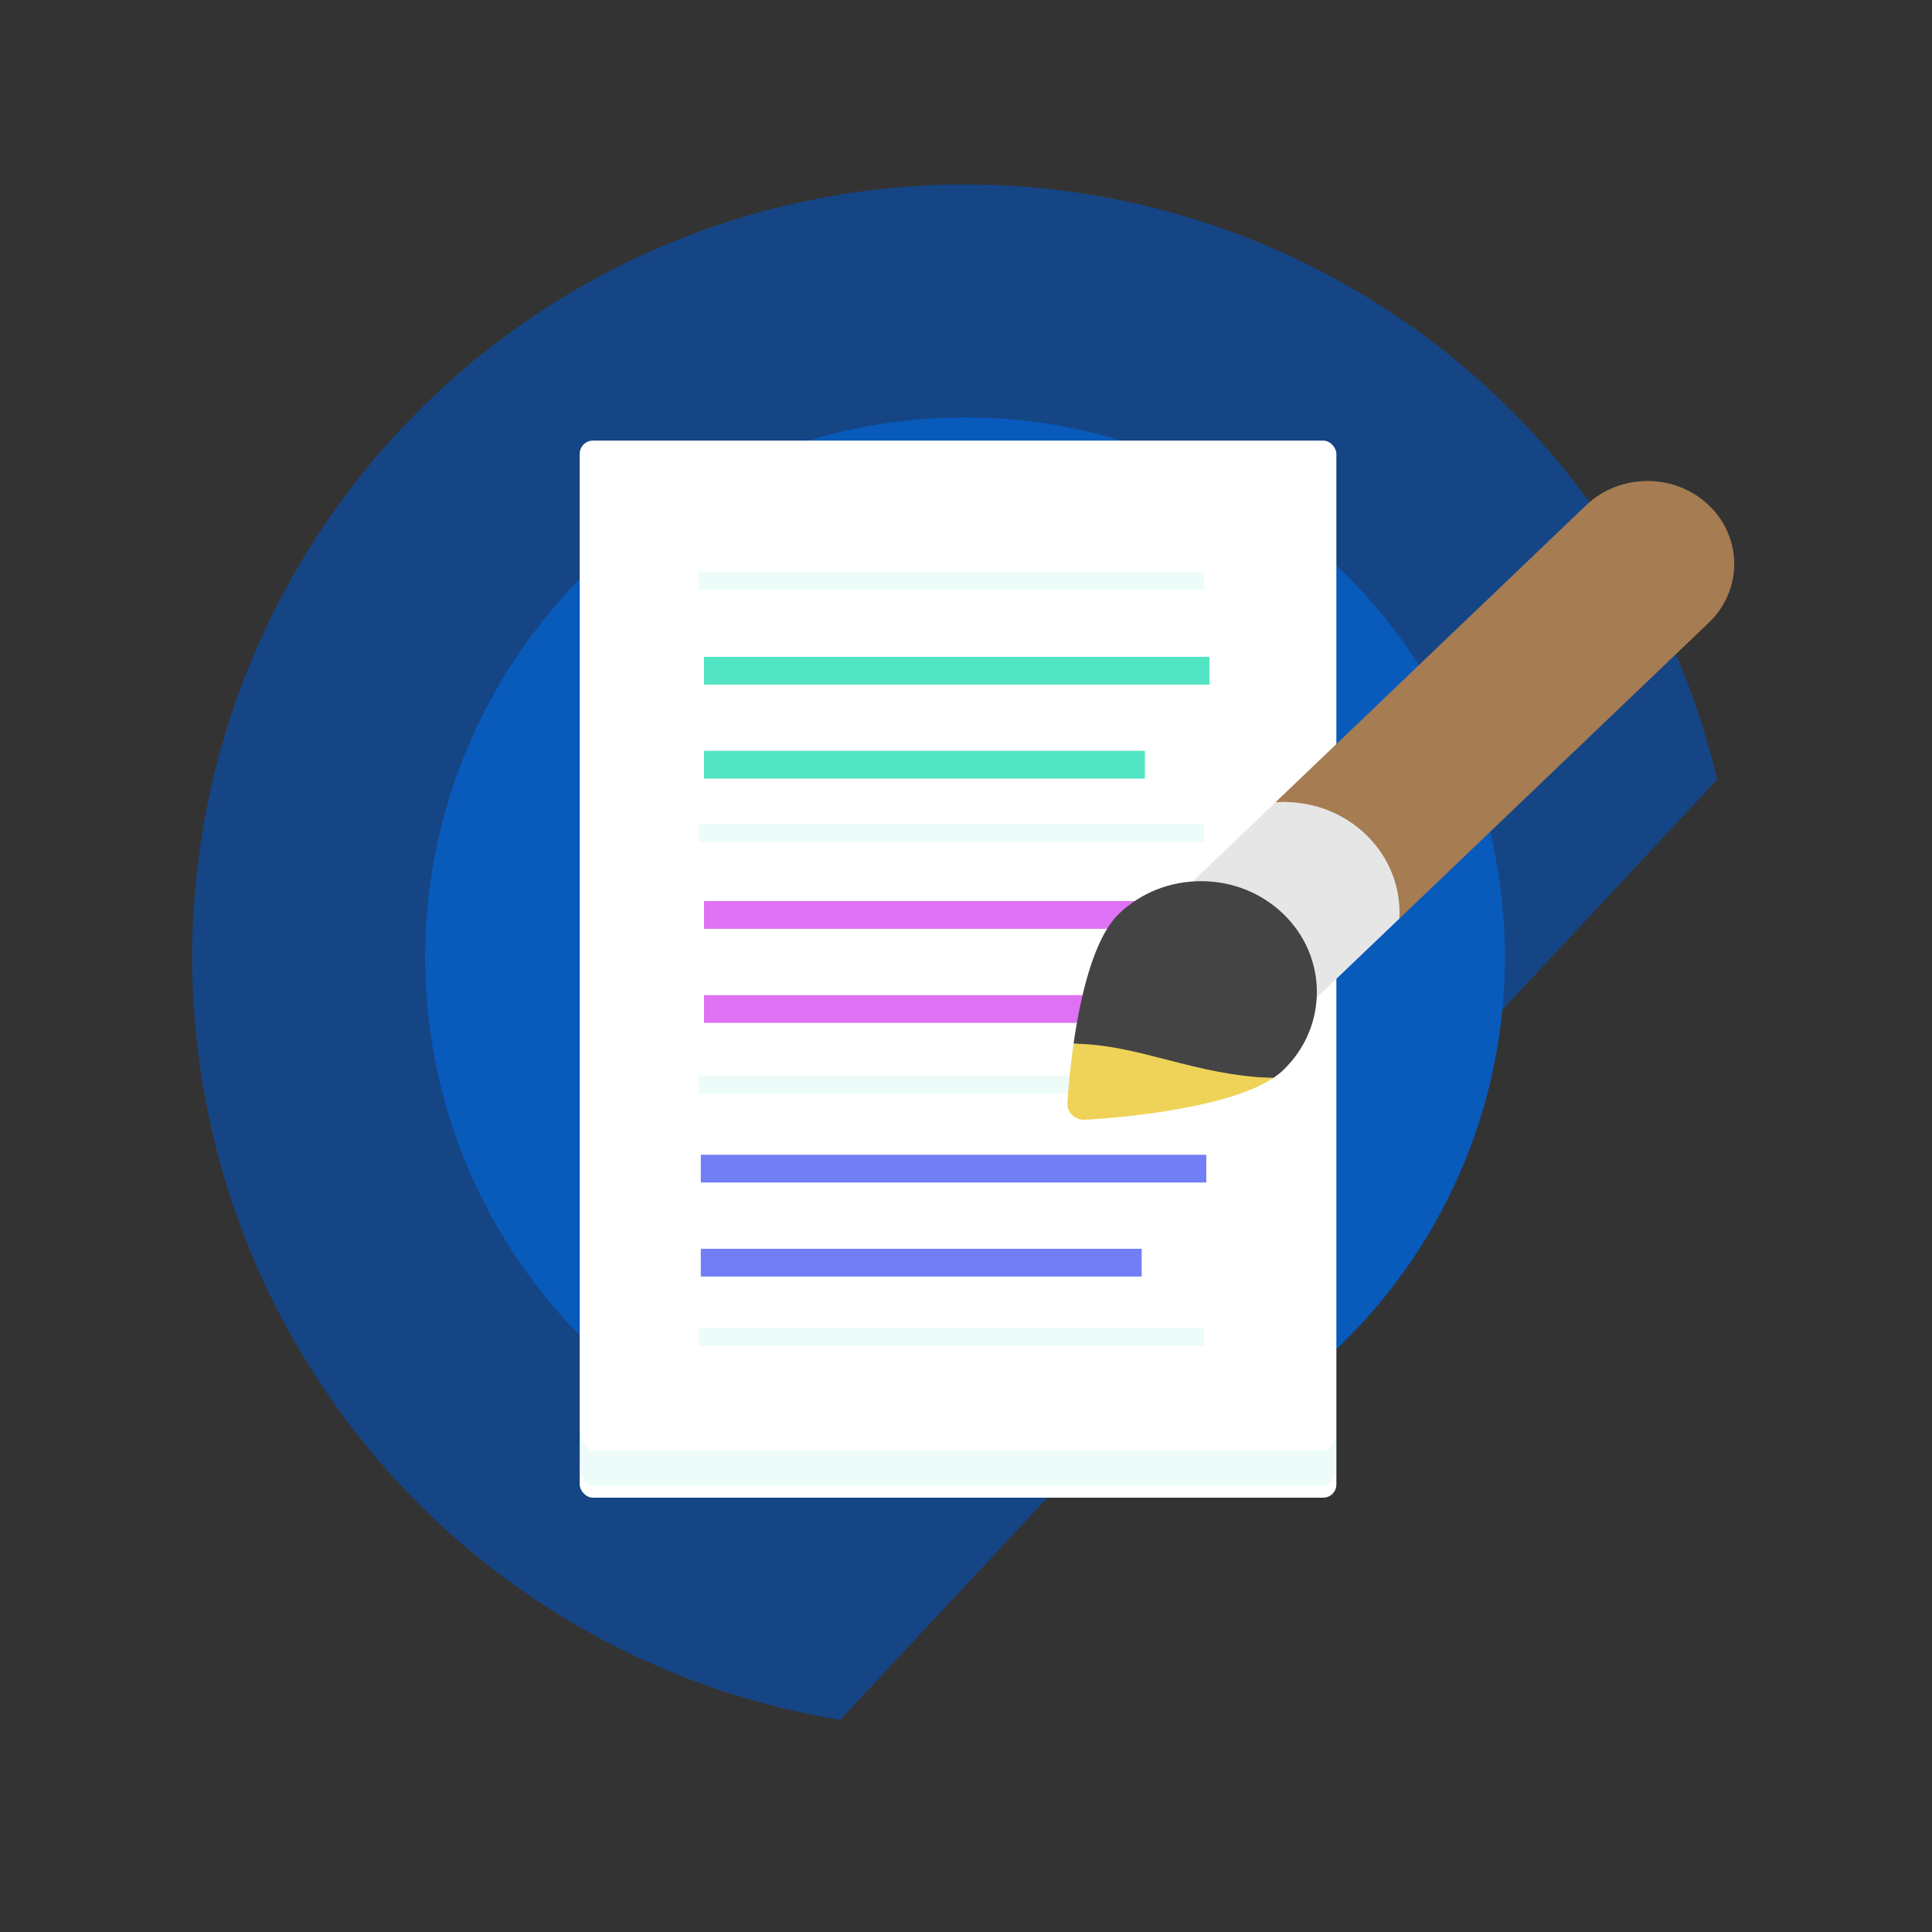 <?xml version="1.0" encoding="UTF-8" standalone="no"?>
<svg
   xmlns:dc="http://purl.org/dc/elements/1.1/"
   xmlns:cc="http://creativecommons.org/ns#"
   xmlns:rdf="http://www.w3.org/1999/02/22-rdf-syntax-ns#"
   xmlns:svg="http://www.w3.org/2000/svg"
   xmlns="http://www.w3.org/2000/svg"
   xmlns:sodipodi="http://sodipodi.sourceforge.net/DTD/sodipodi-0.dtd"
   xmlns:inkscape="http://www.inkscape.org/namespaces/inkscape"
   width="200"
   height="200"
   viewBox="0 0 200 200"
   version="1.1"
   id="svg74"
   sodipodi:docname="paint-feature.svg"
   inkscape:version="0.92.4 (5da689c313, 2019-01-14)">
  <rect x="0" y="0" width="200" height="200" fill="#333333" stroke="none"/>
  <sodipodi:namedview
     pagecolor="#ffffff"
     bordercolor="#666666"
     borderopacity="1"
     objecttolerance="10"
     gridtolerance="10"
     guidetolerance="10"
     inkscape:pageopacity="0"
     inkscape:pageshadow="2"
     inkscape:window-width="1422"
     inkscape:window-height="1292"
     id="namedview76"
     showgrid="false"
     inkscape:zoom="6.675088"
     inkscape:cx="72.640372"
     inkscape:cy="136.8975"
     inkscape:window-x="0"
     inkscape:window-y="0"
     inkscape:window-maximized="0"
     inkscape:current-layer="svg74" />
  <defs
     id="defs5">
    <clipPath
       id="clip-path">
      <polygon
         points="197.809 59.198 197.809 0.523 0.708 0.523 0.708 207.623 59.384 207.623 197.809 59.198"
         fill="none"
         id="polygon2" />
    </clipPath>
  </defs>
  <title
     id="title7">Artboard 13</title>
  <g
     style="isolation:isolate;fill:#164585;fill-opacity:1"
     clip-path="url(#clip-path)"
     id="g11">
    <circle
       cx="99.9"
       cy="99.095"
       r="80"
       id="circle9"
       style="fill:#164585;fill-opacity:1" />
  </g>
  <circle
     cx="99.9"
     cy="99.095"
     r="55.885"
     id="circle17"
     style="isolation:isolate;fill:#085abb;fill-opacity:1" />
  <rect
     x="60.013"
     y="45.613"
     width="78.328"
     height="109.425"
     rx="1.362"
     id="rect27"
     style="isolation:isolate;fill:#ffffff;stroke-width:0.914" />
  <path
     d="M 136.985,150.133 H 61.375 a 1.362,2.453 0 0 1 -1.362,-2.453 v 3.68 a 1.362,2.453 0 0 0 1.362,2.453 h 75.61 a 1.362,2.453 0 0 0 1.362,-2.453 v -3.68 a 1.362,2.453 0 0 1 -1.362,2.453 z"
     id="path31"
     inkscape:connector-curvature="0"
     style="opacity:0.1;isolation:isolate;fill:#51e4c2;stroke-width:0.914" />
  <rect
     x="72.32"
     y="59.196"
     width="52.327"
     height="1.879"
     id="rect51"
     style="opacity:0.1;isolation:isolate;fill:#51e4c2;stroke-width:1.281" />
  <rect
     x="72.32"
     y="85.276"
     width="52.327"
     height="1.879"
     id="rect53"
     style="opacity:0.1;isolation:isolate;fill:#51e4c2;stroke-width:1.281" />
  <rect
     x="72.32"
     y="111.356"
     width="52.327"
     height="1.879"
     id="rect55"
     style="opacity:0.1;isolation:isolate;fill:#51e4c2;stroke-width:1.281" />
  <rect
     x="72.32"
     y="137.436"
     width="52.327"
     height="1.879"
     id="rect57"
     style="opacity:0.1;isolation:isolate;fill:#51e4c2;stroke-width:1.281" />
  <rect
     x="72.879"
     y="77.729"
     width="45.638"
     height="2.871"
     id="rect67-5"
     style="isolation:isolate;fill:#51e4c2;fill-opacity:1;stroke-width:1.281" />
  <rect
     x="72.879"
     y="67.995"
     width="52.327"
     height="2.871"
     id="rect69-6"
     style="isolation:isolate;fill:#51e4c2;fill-opacity:1;stroke-width:1.281" />
  <rect
     x="72.879"
     y="103.014"
     width="45.638"
     height="2.871"
     id="rect71-3"
     style="isolation:isolate;fill:#df71f5;stroke-width:1.281" />
  <rect
     x="72.879"
     y="93.28"
     width="52.327"
     height="2.871"
     id="rect73-0"
     style="isolation:isolate;fill:#df71f5;stroke-width:1.281" />
  <rect
     x="72.547"
     y="129.274"
     width="45.638"
     height="2.871"
     id="rect71-2-9"
     style="isolation:isolate;fill:#717ef5;fill-opacity:1;stroke-width:1.281" />
  <rect
     x="72.547"
     y="119.54"
     width="52.327"
     height="2.871"
     id="rect73-5-6"
     style="isolation:isolate;fill:#717ef5;fill-opacity:1;stroke-width:1.281" />
  <g
     id="g4697"
     class="nc-icon-wrapper"
     transform="matrix(1.714,0,0,1.639,101.985,45.269)">
    <path
       id="path4689"
       d="m 43.707,4.293 c -2.044,-2.044 -5.37,-2.044 -7.414,0 L 17.527,23.059 c 0.169,-0.012 0.339,-0.025 0.51,-0.025 1.87,0 2.641,1.644 3.963,2.966 1.457,1.457 3.115,2.486 3.016,4.398 L 43.707,11.707 c 2.044,-2.044 2.044,-5.37 0,-7.414 z"
       inkscape:connector-curvature="0"
       style="fill:#a67c52" />
    <path
       id="path4691"
       d="m 22.987,25.084 c -1.322,-1.322 -3.08,-2.05 -4.949,-2.05 -0.172,0 -0.341,0.013 -0.51,0.025 l -4.732,4.732 c -0.781,0.781 -0.781,2.047 0,2.828 l 4.586,4.586 c 0.781,0.781 2.047,0.781 2.828,0 l 4.808,-4.808 c 0.097,-1.911 -0.574,-3.856 -2.031,-5.313 z"
       inkscape:connector-curvature="0"
       style="fill:#e6e6e6" />
    <path
       id="path4693"
       d="m 17.987,39.984 c 2.729,-2.729 2.729,-7.17 0,-9.899 -1.322,-1.322 -3.08,-2.05 -4.949,-2.05 -1.87,0 -3.628,0.728 -4.95,2.05 -1.551,1.551 -2.349,5.307 -2.75,8.219 2.132,0.014 3.556,1.59 5.628,2.145 1.8,0.482 4.213,-0.053 6.435,0.015 0.218,-0.153 0.417,-0.311 0.586,-0.48 z"
       inkscape:connector-curvature="0"
       style="fill:#444444" />
    <path
       id="path4695"
       d="m 5.259,42.812 c 0.188,0.188 0.443,0.293 0.707,0.293 0.018,0 0.036,0 0.054,-10e-4 0.893,-0.048 8.328,-0.513 11.381,-2.64 -4.779,-0.147 -8.079,-2.134 -12.063,-2.16 -0.255,1.858 -0.35,3.375 -0.37,3.748 -0.016,0.282 0.09,0.559 0.291,0.76 z"
       inkscape:connector-curvature="0"
       style="fill:#efd358" />
  </g>
</svg>
